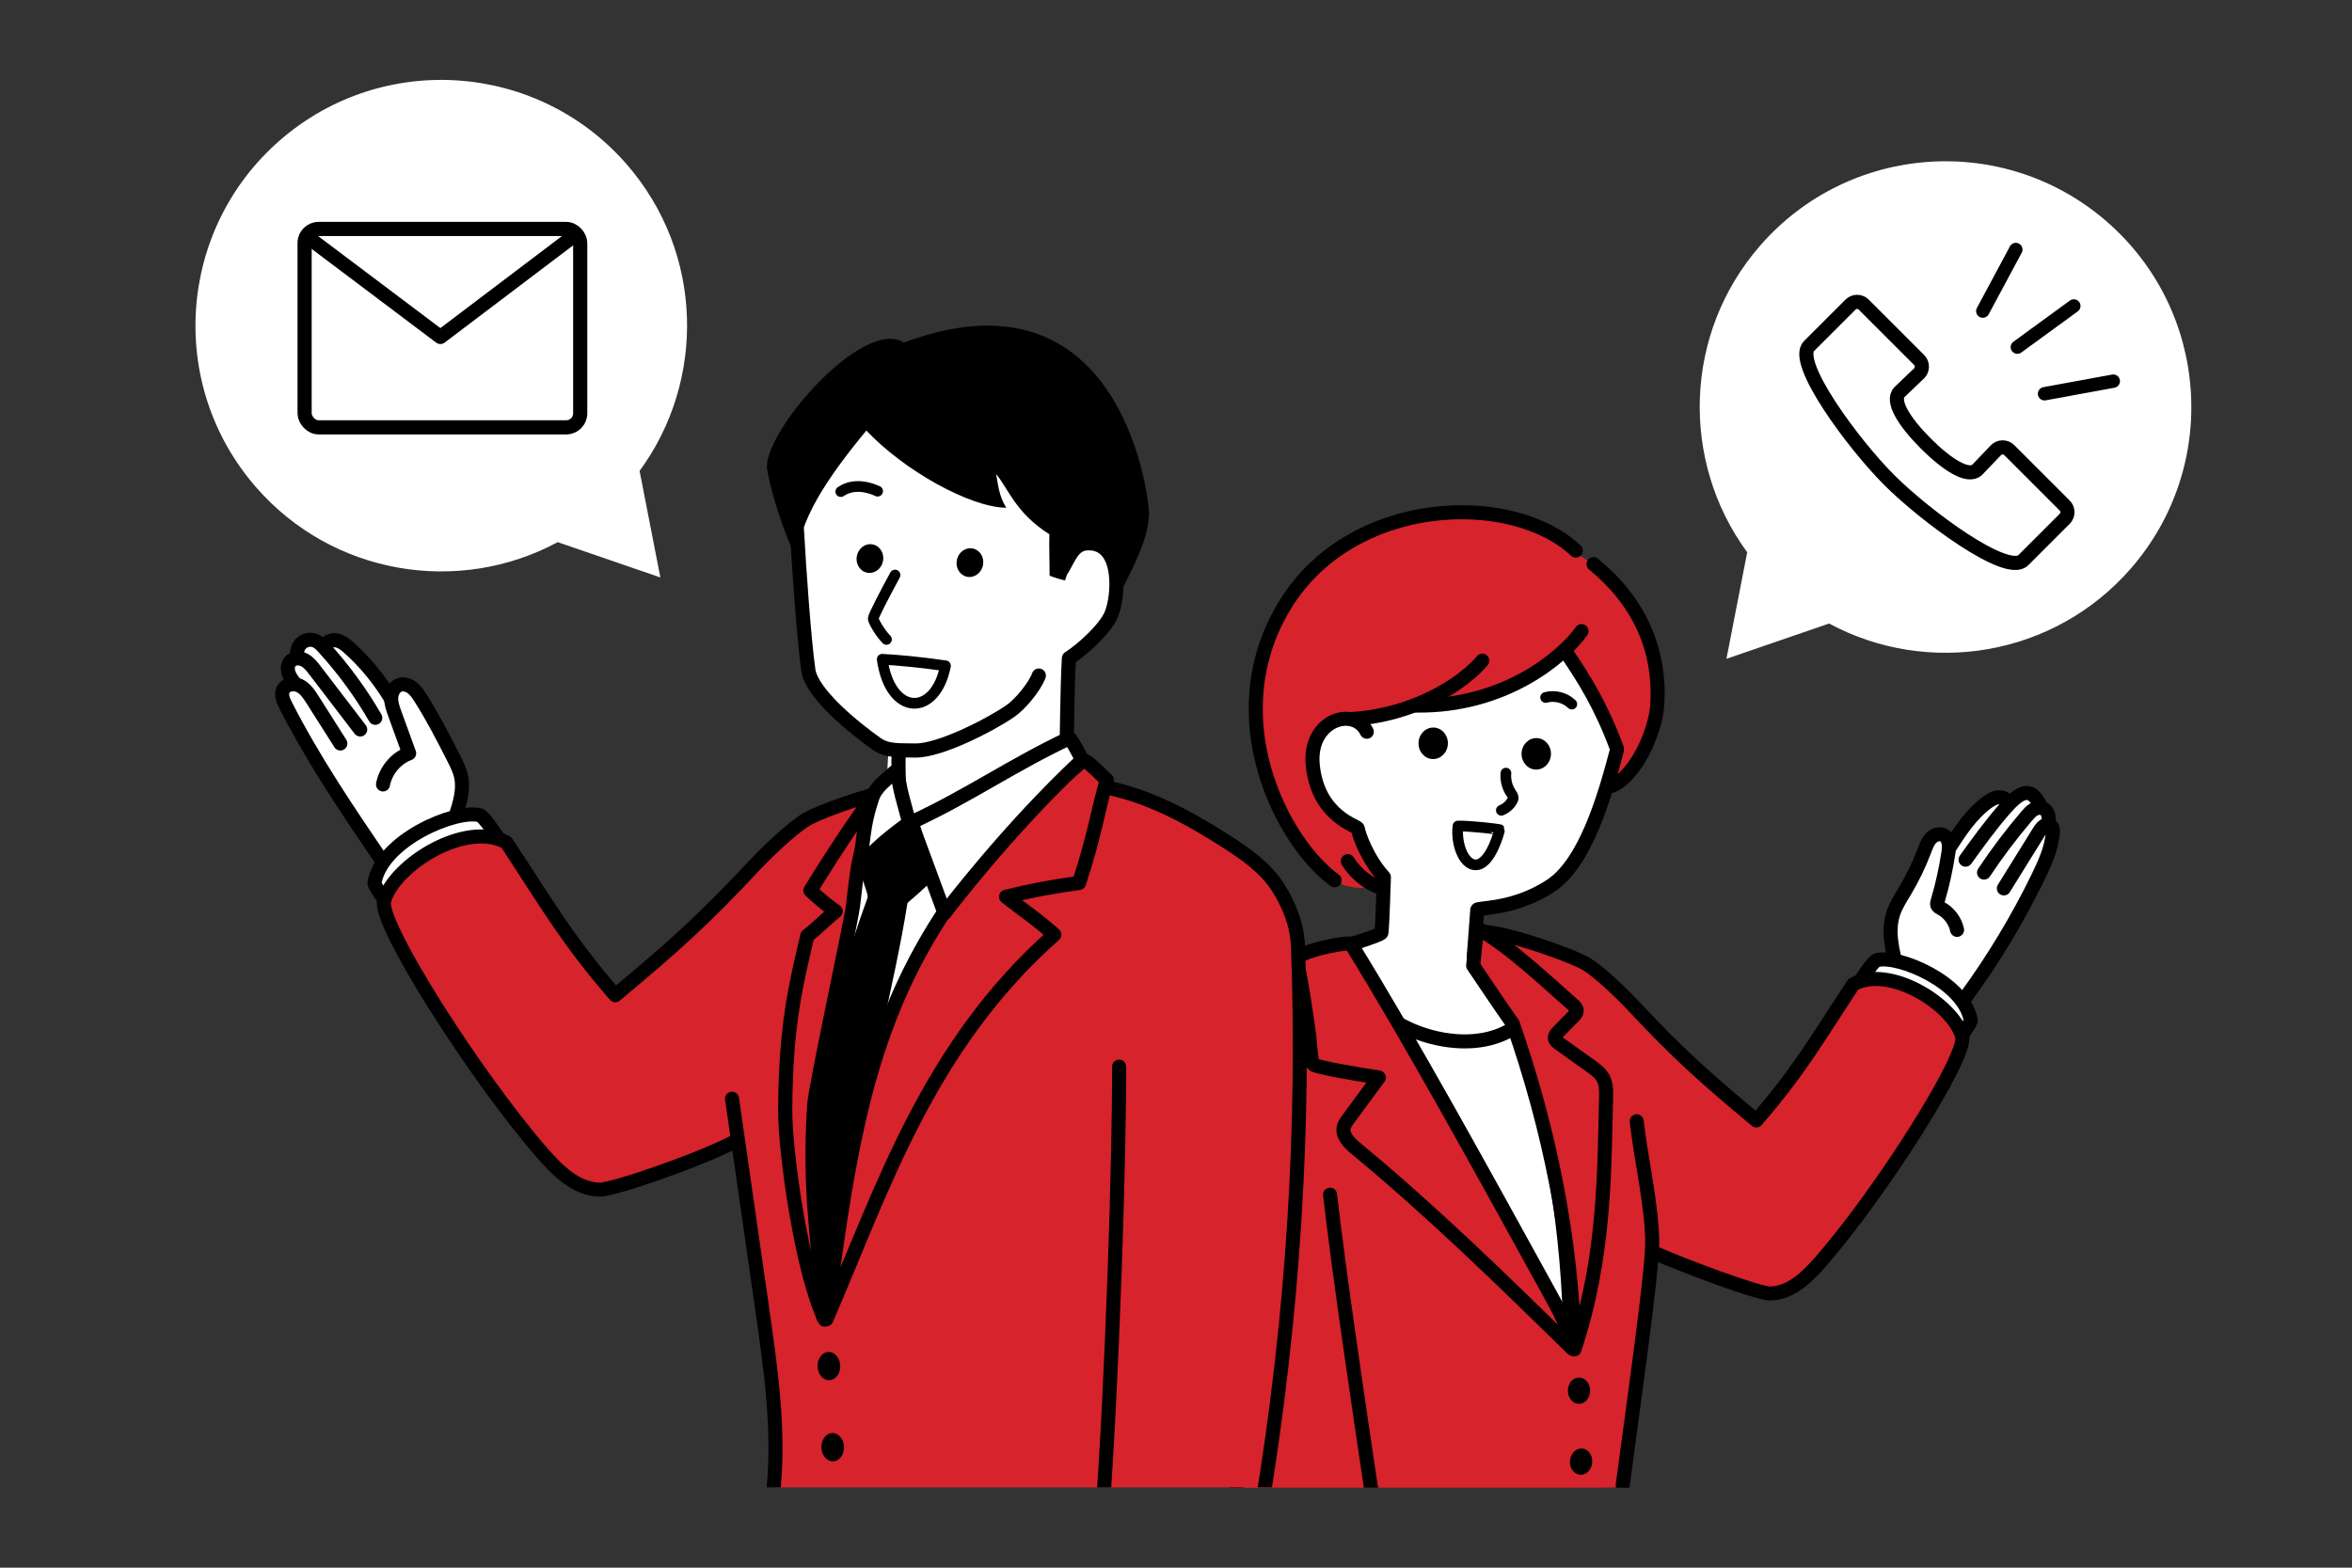 <?xml version="1.0" encoding="UTF-8"?> <svg xmlns="http://www.w3.org/2000/svg" xmlns:xlink="http://www.w3.org/1999/xlink" id="_レイヤー_2" viewBox="0 0 997 664.67"><rect x="0" y="0" width="997" height="664.67" fill="#333333" stroke="none"/><defs><style>.cls-1,.cls-2,.cls-3,.cls-4,.cls-5,.cls-6{fill:#fff;}.cls-2,.cls-7,.cls-3,.cls-8,.cls-9,.cls-10,.cls-11,.cls-12,.cls-13,.cls-4,.cls-14,.cls-5,.cls-6{stroke:#000;}.cls-2,.cls-7,.cls-3,.cls-8,.cls-9,.cls-10,.cls-11,.cls-12,.cls-13,.cls-14,.cls-5,.cls-6{stroke-linecap:round;stroke-linejoin:round;}.cls-2,.cls-10,.cls-12,.cls-4{stroke-width:6px;}.cls-15,.cls-10,.cls-14{fill:#d6232c;}.cls-7,.cls-3{stroke-width:4.54px;}.cls-7,.cls-8,.cls-9,.cls-11,.cls-12,.cls-16{fill:none;}.cls-8{stroke-width:5.67px;}.cls-9,.cls-14,.cls-5{stroke-width:5.95px;}.cls-11,.cls-13,.cls-6{stroke-width:6px;}.cls-17{clip-path:url(#clippath-1);}.cls-18{clip-path:url(#clippath);}.cls-4{fill-rule:evenodd;stroke-miterlimit:10;}</style><clipPath id="clippath"><rect class="cls-16" x="488.92" y="210.26" width="413.64" height="420.51"></rect></clipPath><clipPath id="clippath-1"><rect class="cls-16" x="94.38" y="135.28" width="473.27" height="495.36"></rect></clipPath></defs><g id="_レイヤー_1-2"><rect class="cls-16" width="997" height="664.67"></rect><g><g class="cls-18"><g><path class="cls-1" d="m831.48,425.1c-7.73-6.57-17.02-11.29-26.89-13.66-6.43-21.56-1.38-26.51,2.99-33.84,5.43-9.12,9.47-20.65,10.88-22.17,2.6-2.79,8.71-2.43,7.72,3.71,10.32-19.99,21.14-23.14,26.3-20.11,4.38-5.44,10.75-2.39,11.73,2.62,1.54.21,7.91,8.91,4.78,16.47-9.82,23.72-22.56,46.77-37.52,66.97Z"></path><path class="cls-9" d="m804.36,411.21c-2.19-7.9-4.38-16.39-1.74-24.16,1.15-3.37,3.14-6.38,4.96-9.44,3.22-5.41,5.96-11.11,8.19-17,.69-1.83,1.36-3.74,2.7-5.17s3.54-2.27,5.29-1.41c2.54,1.24,2.57,4.79,2.15,7.59-1.05,6.95-2.58,13.82-4.58,20.55-.15.51-.3,1.06-.14,1.56.23.68.95,1.04,1.59,1.39,3.45,1.86,6.01,5.3,6.81,9.13"></path><path class="cls-9" d="m833.31,422.71c11.66-15.98,21.91-32.98,30.58-50.76,2.93-6.01,5.73-12.26,6.3-18.92.08-.96.08-2.04-.58-2.75-.77-.82-2.16-.76-3.11-.16s-1.58,1.59-2.18,2.54c-4.97,8-9.93,16-14.9,24.01"></path><path class="cls-9" d="m868.08,350.3c.26-1.36.5-2.75.3-4.12s-.94-2.73-2.18-3.35c-1.27-.63-2.83-.35-4.06.36s-2.17,1.8-3.09,2.87c-6.48,7.59-12.51,15.58-18.03,23.89"></path><path class="cls-9" d="m864.33,340.41c-1.08-1.77-2.38-3.71-4.42-4.13-1.76-.36-3.53.56-4.97,1.64-1.94,1.46-3.59,3.24-5.19,5.06-5.97,6.8-11.27,14.15-16.56,21.5"></path><path class="cls-9" d="m826.39,359.34c4.54-7.04,9.24-14.24,16-19.18,1.32-.96,2.77-1.85,4.39-2.08s3.45.38,4.25,1.81"></path><path class="cls-5" d="m788.16,416.58c2.23-3.58,6.17-9.18,7.49-9.52,9.1-2.31,37.11,9.48,39.73,25.61.16.98-4.57,7.27-5.02,8.15"></path><path class="cls-15" d="m687.86,630.52c4.38-32.98,11.94-100.46,11.94-100.46,12.89,5.69,45.48,18.49,50.69,18.37,8.83-.22,15.83-7.23,21.63-13.89,25.44-29.23,62-87.77,59.65-96.01-3.89-13.65-30.91-30.46-46.17-22.05-15.82,23.98-22.97,36.79-41.1,57.7-27.59-23-65.46-61.44-71.94-65.39-6.39-3.89-31.89-10.43-41.03-12.9,0,0-61.11.34-85.4,11.68-26.51,12.38-43.92,15.49-47.1,54.1-1.22,14.76,2.68,43.21,4.85,57.86,4.35,29.33,15.34,84.79,21.24,115.81"></path><path class="cls-15" d="m565.71,373.22c-22.17-16.14-49.82-69.25-21.14-116.52,28.39-46.78,96.59-48.63,123.45-22.21,17.75,10.36,30.35,29.1,33.25,49.44,1.33,9.35.68,19.04-2.46,27.95-3.14,8.9-8.85,16.98-16.35,22.33.97-4.33,1.94-8.66,2.92-12.99.22-.99.45-2.02.26-3.02-.13-.68-.45-1.31-.76-1.94-6.86-13.61-13.77-27.3-23.24-39.4-16.9,13.93-38.78,21.7-61.53,21.94-7.08,3.58-15.07,4.82-23.6,6.49-7.67-2.71-17.13,2.03-19.55,9.8-1.05,3.36-.89,7.01-.15,10.45,2.37,11.12,10.68,20.48,21.29,25.46,1.77,5.59,4.32,10.93,7.57,15.81.34.5.68,1.02.84,1.6.14.52.12,1.07.09,1.61-.09,2.12-.19,4.23-.28,6.35-.04.14.26.06.2-.07s-.24-.14-.38-.13c-7.05.59-15.01.97-20.41-2.97Z"></path><path class="cls-1" d="m579.38,310.25c-5.39-11.05-25.03-5.02-22.9,14.23,2.3,20.76,19.4,24.78,19.08,25.99.44,2.49,5.02,12.42,11.07,20.98,0,0-.63,21.97-1.05,24.44-.2,1.21-23.34,6.24-23.34,6.24,8.16,12.03,15.18,21.83,26.54,30.89,19.13,15.25,56.69,10.85,55.37,1.18-.15-1.12-9.82-13.39-17.33-22.99-.72-.92-1.46-1.87-1.81-2.99-.39-1.21-.29-2.51-.2-3.77.33-4.36.65-14.29,1.99-19.33,11.89-1.45,22.71-3.15,32.17-10.51,10.48-8.16,15.52-21.17,19.26-33.92,2.58-8.76,6.74-16.81,6.88-25.75-4.36-14.13-11.82-27.3-23.21-38.49-15.4,14.95-37.06,21.08-58.54,20.97-7.49,5.11-17.76,5.5-26.81,5.98,1.44,1.93,2.5,4.13,2.84,6.84Z"></path><path class="cls-9" d="m579.38,310.25c-5.39-11.05-24.87-5.04-22.9,14.23,2.26,22.18,19.4,25.64,19.08,26.85.44,2.49,3.89,12.61,11.07,20.55,0,0-.63,21.11-1.05,23.58-.2,1.21-20.34,7.1-20.34,7.1,8.16,12.03,12.17,21.41,23.53,30.46,19.13,15.25,56.69,10.85,55.37,1.18-.15-1.12-9.82-13.39-17.33-22.99-.72-.92-1.46-1.87-1.81-2.99-.39-1.21-.29-2.51-.2-3.77.33-4.36,1.08-14.29,1.41-18.64"></path><path class="cls-5" d="m644.05,434.16c13.51,42.46,21.15,89.14,21.56,133.7-25.29-50.27-54.64-98.5-86.83-144.82,9.94,10.63,23.98,17.32,38.5,18.36,9.18.66,18.87-1.05,26.77-7.24Z"></path><path class="cls-9" d="m547.84,407.56c-25.67,8.8-45.63,15.49-48.81,54.1-1.22,14.76,2.68,43.21,4.85,57.86,4.35,29.33,15.34,84.79,21.24,115.81"></path><path class="cls-9" d="m628.09,395.02c10.78.26,38.55,10.16,44.46,13.76,5.49,3.35,15,12.51,19.39,17.21,19.31,20.66,30.45,30.61,52.55,49.04,18.13-20.91,25.28-33.71,41.1-57.7,15.26-8.42,42.27,8.4,46.17,22.05,2.35,8.24-34.21,65.92-59.65,95.15-5.8,6.66-12.8,13.68-21.63,13.89-5.2.13-36.94-11.82-49.83-17.51"></path><path class="cls-9" d="m693.8,475.39c1.58,14.94,6.87,37.56,6.54,52.58-.31,14.25-8.11,68.72-12.48,101.7"></path><path class="cls-9" d="m563.81,506.53c3.82,33.49,11.91,87.82,17.87,127.86"></path><path class="cls-14" d="m549.67,406.79c2.43,11.82,3.62,20.45,5.34,32.5.2,1.38.69,11.19,1.77,12.07,1.38,1.12,17.57,3.97,27.71,5.47-4.36,5.93-8.73,11.87-13.09,17.8-.71.96-1.43,1.95-1.74,3.1-.97,3.59,2.23,6.83,5.09,9.19,32.18,26.57,62.05,55.79,91.88,84.98-1.41-8.36-5.55-15.98-9.64-23.41-28.06-50.94-58.55-106.62-84.42-148.46-6.02-.23-23.44,4.14-22.9,6.76Z"></path><path class="cls-14" d="m626.4,393.53c14.16,8.4,27.97,21.55,40.33,32.43.81.71,1.68,1.57,1.63,2.65-.04.89-.7,1.62-1.33,2.26-2.18,2.21-4.35,4.42-6.53,6.63-.74.75-1.54,1.67-1.4,2.72.13.93.96,1.57,1.72,2.12,4.5,3.22,9,6.44,13.51,9.66,2.04,1.46,4.16,3.01,5.3,5.24,1.07,2.09,1.26,4.52,1.2,6.86-.8,31.01-.17,68.26-13.42,107.99-1.05-46.68-10.66-93.62-26.16-138.06-5.7-8.13-11.23-16.37-16.78-24.6.57-5.44,1.03-11.33,1.94-15.9Z"></path><path class="cls-9" d="m572.87,304.86c26.93-1.63,47.49-15.21,55.46-24.74"></path><path class="cls-9" d="m663.75,276.4c7.8,11.46,14.9,22.77,21.64,40.91"></path><path class="cls-9" d="m600.34,299.15c37.43.5,62.15-20.49,70.06-31.56"></path><path class="cls-9" d="m675.5,239.18c18.75,15.31,28.6,35.67,26.99,59.82-.74,11.1-8.94,29.82-19.18,34.17"></path><path class="cls-9" d="m667.97,233.44c-26.8-25.37-95-23.52-123.39,23.26-28.69,47.27-1.03,100.38,21.14,116.52"></path><path class="cls-9" d="m571.33,365.1c2.93,4.73,7.31,8.54,12.41,10.78"></path><path class="cls-9" d="m685.41,317.99c-5.35,20.35-13.52,48.15-28.24,57.66-14.19,9.17-27.04,9.05-30.68,9.88"></path><path class="cls-7" d="m638.35,327.79c-.27,2.92.49,5.92,2.12,8.35.44.66.97,1.35.96,2.14,0,.49-.23.94-.47,1.36-1.03,1.76-2.66,3.16-4.55,3.91"></path><path class="cls-7" d="m655.19,295.71c3.84-1.08,8.23.03,11.09,2.82"></path><path class="cls-3" d="m618.03,350.23c-1,8.19,2.97,17.59,8.45,16.35,5.83-1.32,9.28-14.69,9.19-14.83-.12-.17-12.48-1.65-17.64-1.52Z"></path><ellipse cx="651.21" cy="319.61" rx="6.68" ry="6.23" transform="translate(310.86 960.22) rotate(-88.16)"></ellipse><ellipse cx="607.52" cy="315.14" rx="6.68" ry="6.23" transform="translate(271.79 911.53) rotate(-88.04)"></ellipse><ellipse cx="669.32" cy="589.63" rx="4.72" ry="5.58"></ellipse><ellipse cx="670.18" cy="619.67" rx="5.58" ry="4.72" transform="translate(2.47 1242) rotate(-85.74)"></ellipse></g></g><g><path class="cls-1" d="m746.07,104.19c37.77-43.42,103.59-48,147.01-10.22,43.42,37.77,48,103.59,10.22,147.01-32.58,37.45-86.02,45.97-127.96,23.38l-43.51,14.96,8.8-45.17c-28.18-38.41-27.14-92.51,5.44-129.96Z"></path><g><line class="cls-8" x1="854.5" y1="105.79" x2="840.5" y2="131.9"></line><line class="cls-8" x1="879.08" y1="129.73" x2="855.14" y2="147.18"></line><line class="cls-8" x1="895.8" y1="161.6" x2="866.67" y2="166.94"></line></g><path class="cls-4" d="m813.51,152.63c.76.76,1.18,1.79,1.17,2.86-.01,1.07-.45,2.09-1.22,2.83-3.21,3.06-7.93,7.57-8.2,7.84-3.76,3.76,1.98,12.78,11.07,21.87,9.09,9.09,18.11,14.83,21.87,11.07.27-.27,4.77-4.99,7.84-8.2.74-.77,1.76-1.21,2.83-1.22,1.07-.01,2.1.41,2.86,1.17,5.61,5.61,17.92,17.92,23.48,23.48.75.75,1.17,1.76,1.17,2.82s-.42,2.07-1.17,2.82c-5.59,5.59-17.54,17.54-17.54,17.54-6.94,6.94-41.75-18.9-56.83-33.98-15.08-15.08-40.92-49.89-33.98-56.83,0,0,11.95-11.95,17.54-17.54.75-.75,1.76-1.17,2.82-1.17s2.07.42,2.82,1.17c5.56,5.56,17.87,17.87,23.48,23.48h0Z"></path></g><g class="cls-17"><g><path class="cls-1" d="m162.48,367.77c-9.8-15.39-19.22-31.01-28.64-46.64-1.43-2.38-2.87-4.76-4.3-7.13-2.63-4.37-5.26-8.74-7.9-13.1-1.13-1.88-2.31-3.9-2.23-6.1s1.98-4.47,4.14-4.06c-1.38-2.09-2.58-4.47-2.41-6.96s2.21-5,4.71-4.85c-.05-1.78-.27-3.49.64-4.74.46-.64,1.16-1.06,1.87-1.39,2.62-1.18,5.76-1.11,8.33.18,2.3-1.8,6.07-1.32,9.07.25s5.39,4.09,7.63,6.63c4.36,4.95,8.41,10.17,12.11,15.63.42-1.92,1.62-4.28,3.74-5.06,1.78-.66,3.84-.06,5.36,1.09s2.6,2.76,3.63,4.36c5.18,8.12,9.56,16.71,13.94,25.28,1.36,2.67,2.74,5.38,3.33,8.32,1.12,5.54-.65,11.21-2.5,16.02-5.14,4.72-11.43,7.94-17.24,11.8-4.93,3.27-9.54,7.03-13.28,10.47Z"></path><path class="cls-9" d="m193.11,346.06c1.75-5.37,3.51-11.04,2.39-16.58-.59-2.94-1.97-5.65-3.33-8.32-4.38-8.58-8.76-17.17-13.94-25.28-1.02-1.6-2.11-3.22-3.63-4.36s-3.58-1.75-5.36-1.09c-2.12.78-3.32,3.14-3.41,5.4s.68,4.45,1.45,6.57c2.05,5.66,4.1,11.33,6.16,16.99-5.62,2.12-9.97,7.3-11.08,13.2"></path><path class="cls-9" d="m162.42,365.72c-14.7-21.63-29.44-43.33-41.32-66.63-1.06-2.08-2.11-4.56-1.08-6.66,1.19-2.42,4.68-2.87,7.08-1.64s3.96,3.62,5.41,5.9c3.92,6.18,7.85,12.36,11.77,18.54"></path><path class="cls-9" d="m124.88,289.64c-1.03-1.37-2.09-2.77-2.59-4.41s-.35-3.58.81-4.84c1.45-1.56,4.03-1.55,5.91-.56s3.24,2.73,4.53,4.42c6.39,8.35,12.77,16.69,19.16,25.04"></path><path class="cls-9" d="m126.21,278.59c-.67-2.04-.03-4.45,1.56-5.9s4.05-1.85,6.02-.99c1.4.61,2.48,1.75,3.51,2.88,8.3,9.11,15.61,19.11,21.78,29.77"></path><path class="cls-9" d="m137.86,273.48c.94-1.74,3.27-2.34,5.19-1.86s3.51,1.79,4.98,3.11c6.85,6.14,12.72,13.36,17.52,21.22"></path><path class="cls-5" d="m211.76,356.32c-2.51-4.02-6.93-10.31-8.41-10.69-10.22-2.6-41.67,10.65-44.62,28.76-.18,1.1,5.13,8.17,5.64,9.15"></path><path class="cls-15" d="m328.14,630.96c5.21-39.89-17.14-147.2-17.14-147.2-14.48,6.39-51.07,20.77-56.92,20.62-9.92-.24-17.77-8.12-24.29-15.6-28.57-32.83-69.62-98.56-66.98-107.81,4.37-15.33,34.71-34.21,51.84-24.76,17.77,26.93,25.79,41.31,46.16,64.79,30.98-25.83,73.51-68.99,80.78-73.43,7.17-4.37,35.81-11.71,46.07-14.49,0,0,75.36-4.85,102.63,7.88,29.77,13.9,56.79,22.63,60.36,65.98,1.37,16.58,0,61.05-.22,77.68-.47,34.95-9.75,119.89-16.38,154.71"></path><path class="cls-9" d="m312.28,483.6c-15.26,8.11-52.35,20.92-58.2,20.78-9.92-.24-17.77-8.12-24.29-15.6-28.57-32.83-69.62-97.59-66.98-106.85,4.37-15.33,34.71-34.21,51.84-24.76,17.77,26.93,25.79,41.31,46.16,64.79,24.82-20.7,37.33-31.88,59.01-55.07,4.93-5.27,15.61-15.56,21.77-19.32,6.64-4.05,37.82-15.16,49.52-13.8,29.88-3.12,60.8-6.14,89.37,3.15,13.9,4.52,26.72,11.81,39.04,19.67,8.31,5.3,16.66,11.09,22.03,19.35,4.88,7.5,8.31,16.28,8.65,25.22,2.83,75.57-1.79,155.6-15.41,237.99"></path><path class="cls-9" d="m310.3,465.84c4.28,29.8,8.55,59.59,12.83,89.39,3.56,24.83,7.13,49.92,4.9,74.9"></path><path class="cls-9" d="m474.38,452.23c.13,37.26-2.74,130.94-7.3,192.59"></path><path class="cls-1" d="m361.12,367.31c-3.64,20.18-19.88,66.5-17.4,129.06.67,16.97,3.06,36.37,6.52,56.02,7.24-101.27,50.56-165.9,50.56-165.9,0,0,3.5-9.22-14.65-39.87-7.39,2.77-24.83,19.58-25.03,20.69Z"></path><path class="cls-1" d="m453.37,278.55c6.51-3.91,12.25-9.33,15.74-16.08,3.49-6.75,4.56-14.89,2.1-22.08-.71-2.09-1.73-4.1-3.24-5.71-2.37-2.53-5.88-3.87-9.35-3.86-.96,0-1.96.12-2.77.65-.77.5-1.28,1.32-1.71,2.13-1.46,2.78-2.32,5.87-2.51,9.01-1.11.07-2.23-.11-3.26-.52.75-4.19,1.25-8.42,1.51-12.67.05-.76.08-1.55-.18-2.27-.3-.82-.94-1.46-1.57-2.07-9.57-9.32-19.14-18.64-28.71-27.97-.35,6.33.5,11.21,4.15,16.4-22.4-5.73-40.19-16.95-56.26-33.57-11.99,13.48-22.12,29.08-30.22,45.67,1.6,15.39,3.69,45.24,5.56,58.52,1.39,9.86,19.21,29.16,34,34.63-1.4,13.94.26,28.19,4.83,41.43l70.57-39.16,1.31-42.5Z"></path><path class="cls-12" d="m450.3,241.18c2.9-4.74,4.53-10.58,10.61-10.84,15.2-.65,13.4,22.8,10.08,30.37-2.58,5.87-11.7,14.38-17.88,18.36-.75,13.31-.82,35.4-1.07,40.97"></path><path class="cls-13" d="m358.23,496.04c5.6-31.76,18.4-81.12,23.46-113.6-4.07-1.21-7.24-.51-11.03-1.03-15.61,42.65-32.95,110.99-33.21,116.86-.25,5.61,7.09,33.89,11.53,60.17,5.37-33.27,4.07-33.06,9.24-62.4Z"></path><path class="cls-10" d="m350.31,559.3c23.91-55.4,43.07-115.68,96.6-163.03-8.48-7.45-11.57-9.08-20.43-16.06,10.18-2.54,20.51-4.5,30.92-5.86,6.86-20.81,8.02-31.27,11.79-43.58-5.69-5.55-9.24-9.07-10.26-8.2-85.95,72.98-95.47,136.96-108.62,236.73Z"></path><path class="cls-10" d="m349.65,559.48c-9.6-19.66-16.9-70.61-16.8-89.02.18-36.5,4.72-53.58,9.38-73.74,3.45-2.5,7.77-6.99,11.99-10.34-6.33-4.51-10.69-8.83-10.69-8.83,0,0,25.37-41.7,35.83-50.33-6.31,13.01-10.84,18.84-14.79,36.03-1.68,7.32-2.03,13.43-3,20.87-1.05,8.07-15.91,76.26-16.42,84.37-2.11,33.41.78,51.61,4.51,90.97Z"></path><path class="cls-13" d="m393.61,370.47c-2.73,3.21-11.37,10.48-11.37,10.48,0,0-6.21-.52-11.52-1.49.22-1.48-5.02-14.24-4.22-15.55,2.23-3.64,17.76-13.58,18.03-14.42.19-.59,3.46,4.2,9.08,20.98Z"></path><ellipse cx="351.38" cy="579.19" rx="4.8" ry="6" transform="translate(-19.32 12.17) rotate(-1.93)"></ellipse><ellipse cx="352.98" cy="613.57" rx="4.8" ry="6" transform="translate(-20.47 12.24) rotate(-1.93)"></ellipse><path class="cls-12" d="m380.94,320.09c-.18,2.65.03,7.44-.05,10.57"></path><path class="cls-2" d="m453.37,312.92c-24.33,11.47-42.97,24.62-66.62,35.54-.81.37,2.37,7.88,13.64,38.69.53-.71,26.58-35.25,58.34-64.93-2.13-4.2-3.6-6.96-5.36-9.31Z"></path><path class="cls-2" d="m385.41,348.82c-2.29-8.97-4.38-14.64-4.83-21.96,0,0-8.82,5.33-10.75,11.16-3.28,9.9-3.52,13.46-5.57,31.48,2.61-6.13,10.29-12.78,21.16-20.68Z"></path><path class="cls-12" d="m337.81,224.65c.89,16.37,2.98,46.22,4.85,59.5,1.39,9.86,19.2,24.35,28.89,31.2,4.72,3.33,10.11,2.67,16.33,2.84,10.2.28,31.81-10.75,40.49-16.78,4.01-2.78,10.19-10.09,11.98-14.99"></path><path class="cls-7" d="m379.4,243.81c-5.18,9.53-9.27,17.58-9.26,18.46s2.76,5.92,5.63,8.83"></path><path class="cls-7" d="m372.02,208.24c-6.67-3.01-11.99-2.3-15.62.18"></path><path class="cls-3" d="m400.79,282.29c-4.28,21.79-23.47,21.45-26.82-2.77,5.85.29,16.41,1.22,26.82,2.77Z"></path><ellipse cx="411.12" cy="238.51" rx="6.11" ry="5.65" transform="translate(91.51 590.31) rotate(-77.86)"></ellipse><ellipse cx="368.78" cy="236.84" rx="6.11" ry="5.65" transform="translate(67.4 555.05) rotate(-79.27)"></ellipse><path d="m444.83,226.53c-14.34-9.13-17.24-19.07-22.57-25.54.85,4.61,1.18,9.29,4.29,14.28-15.22-.11-43.25-15.7-59.31-32.73-16.33,19.82-29.7,39.17-29.1,55.8-5.85-12.87-10.85-27.56-12.92-39.14-2.66-14.93,40.51-65,57.92-53.96,94.11-35.09,104.55,69.55,103.92,73.54-.54,3.4.33,9.85-14.36,36.44,3.01-13.1-10.86-41.61-21.23-9.18-.06.2-6.58-1.73-6.57-2.08.1-3.29-.28-13.01-.06-17.42Z"></path></g></g><g><path class="cls-1" d="m265.68,69.69c-37.77-43.42-103.59-48-147.01-10.22-43.42,37.77-48,103.59-10.22,147.01,32.58,37.45,86.02,45.97,127.96,23.38l43.51,14.96-8.8-45.17c28.18-38.41,27.14-92.51-5.44-129.96Z"></path><g><rect class="cls-6" x="129.12" y="97.07" width="116.83" height="84.12" rx="5.93" ry="5.93"></rect><polyline class="cls-11" points="130.81 100.8 186.68 142.86 243.52 99.83"></polyline></g></g></g></g></svg> 